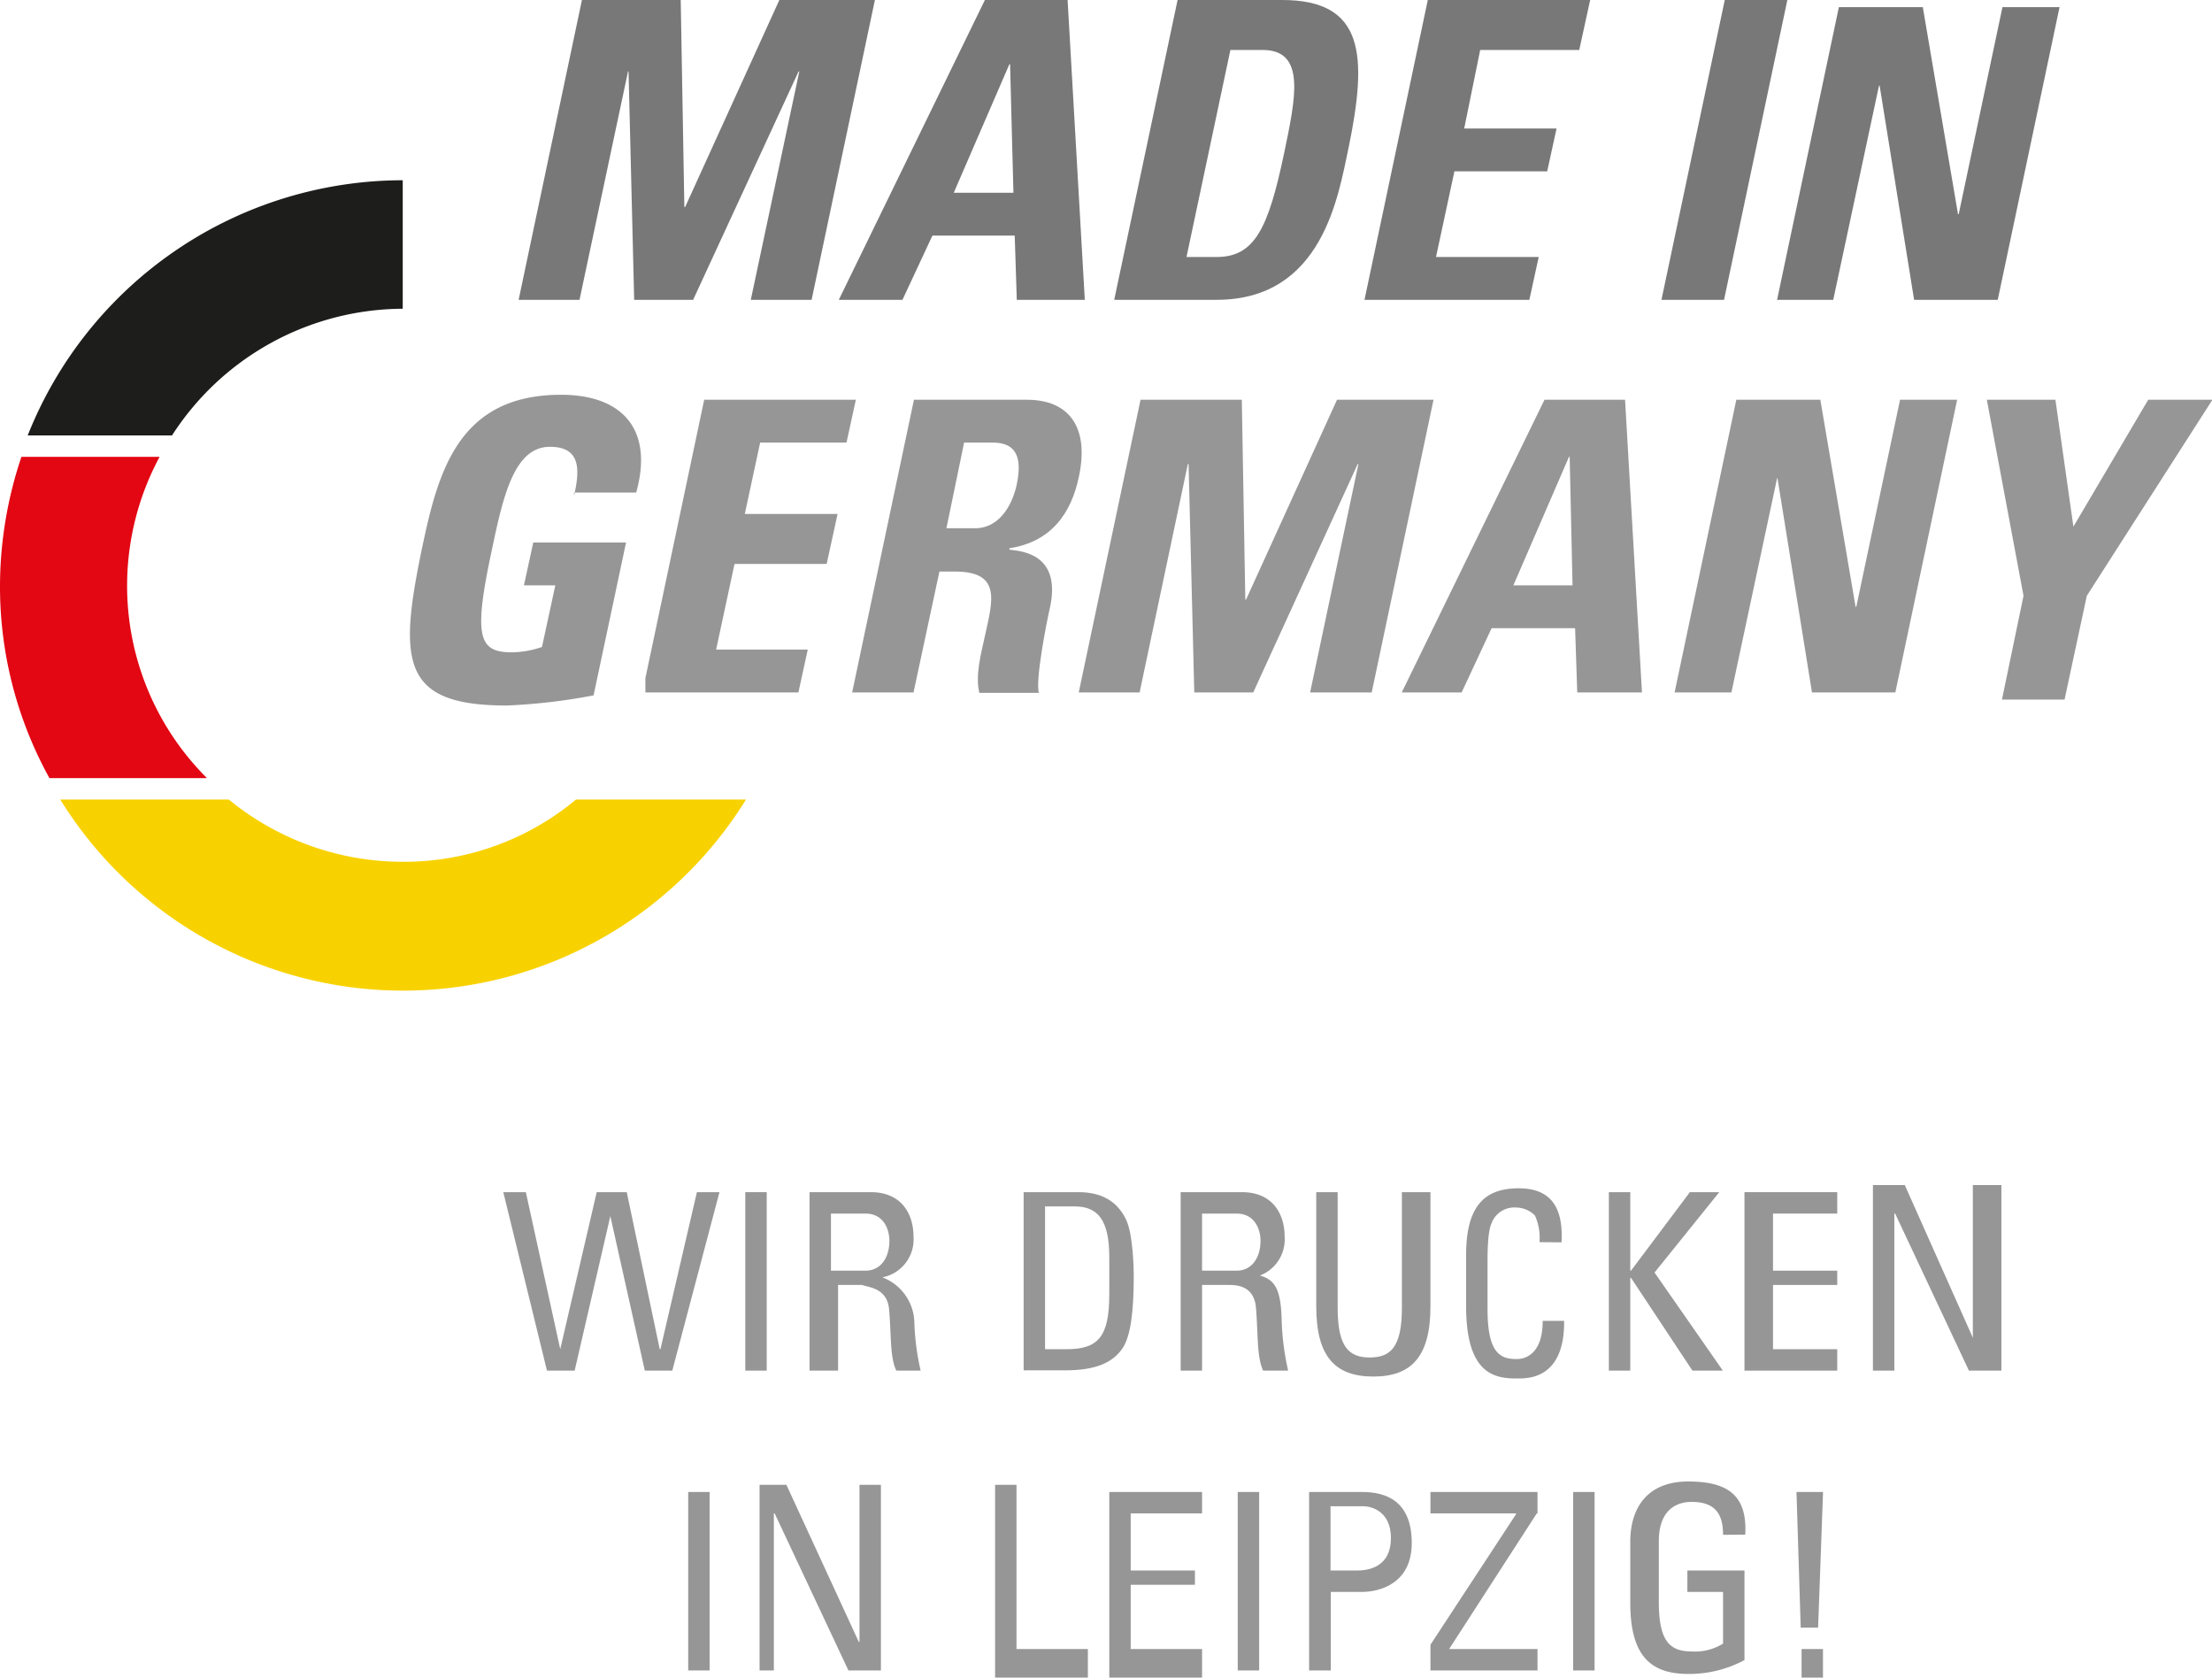 <svg id="Ebene_1" data-name="Ebene 1" xmlns="http://www.w3.org/2000/svg" viewBox="0 0 309.94 235">
	<defs>
		<style>
			.cls-1{fill:#787878;}.cls-2{fill:#969696;}.cls-3{fill:#1d1d1b;}.cls-4{fill:#e30613;}.cls-5{fill:#f8d200;}
		</style>
	</defs>
	<title>Zeichenfläche 1</title>
	<path class="cls-1"
	      d="M72.67,42,81.54,0H95.38l.51,29H96l13.2-29h13.39l-8.87,42h-8.52L112,10h-.1L97.12,42H88.86l-.79-32H88L81.2,42Z"/>
	<path class="cls-1" d="M117.53,42,138,0h11.59L152,42h-9.53l-.29-9H130.65l-4.2,9Zm24-33h-.1l-7.79,18H142Z"/>
	<path class="cls-1"
	      d="M165,0h14.65c11.52,0,12,7.69,9.3,20.75C187.54,27.22,185.42,42,170.47,42H156.12Zm1.25,36h4.22c5.33,0,7.24-4,9.45-14.5,1.61-7.75,3.12-14.5-3-14.5h-4.52Z"/>
	<path class="cls-1" d="M191.19,42l8.87-42h22.75l-1.53,7H207.4l-2.24,11H218.1l-1.31,6h-13l-2.58,12H215.6l-1.31,6Z"/>
	<path class="cls-1" d="M232.8,42l8.87-42h8.77l-8.87,42Z"/>
	<path class="cls-1" d="M249,42l8.66-41h11.76l4.93,29h.1l6.13-29h8l-8.66,41H268.2l-4.83-30h-.09l-6.41,30Z"/>
	<path class="cls-2"
	      d="M80.43,69.44c.85-3.66.94-6.85-3.37-6.85-5,0-6.55,6.85-8.14,14.44-2.62,12.19-1.87,14.35,2.81,14.35a13.54,13.54,0,0,0,4.21-.75L77.81,82h-4.4l1.31-6h13L83.17,97.41A82.69,82.69,0,0,1,71,98.83c-14.78,0-15.19-6.09-11.85-22.12C61.39,66.06,64.23,55.3,78.61,55.3c8.61,0,13,4.87,10.53,13.7H80.43Z"/>
	<path class="cls-2"
	      d="M90.43,95l8.24-39h21.25l-1.31,6h-12.1l-2.15,10h13l-1.53,7H102.92l-2.58,12h12.84l-1.31,6H90.43Z"/>
	<path class="cls-2"
	      d="M128,97h-8.6l8.66-41h15.84c5.81,0,8.76,3.75,7.28,10.74-1.08,5.23-3.93,9.17-9.74,10.06V77c1.87.2,7.26.69,5.69,8.06-.59,2.56-2.06,10.32-1.57,12h-8.34c-.58-2.46.2-5.31.79-8,1.08-4.91,2.35-9-4.22-9h-2.16Zm4.61-23h4c3.62,0,5.37-3.62,5.89-6.31.83-4.14-.52-5.69-3.41-5.69h-4Z"/>
	<path class="cls-2"
	      d="M151.15,97l8.66-41H174l.49,28h.1l12.75-28h13.52l-8.66,41h-8.63l6.77-32h-.1L175.6,97h-8.26l-.8-32h-.1l-6.76,32Z"/>
	<path class="cls-2" d="M196.41,97l20-41H227.7l2.37,41H221l-.3-9H209l-4.2,9Zm23.53-33h-.1l-7.79,18h8.29Z"/>
	<path class="cls-2" d="M234.64,97l8.65-41h11.77L260,85h.1l6.13-29h8l-8.66,41H253.89l-4.83-30H249l-6.4,30Z"/>
	<path class="cls-2" d="M283.53,83.46,278.39,56H288l2.52,17.77L301,56h9L292.4,83.46,289.28,98h-8.77Z"/>
	<path class="cls-2"
	      d="M70.52,167h3.16l4.82,22h0l5.11-22h4.21l4.62,22h.1l5.11-22h3.16L94.2,192H90.35l-4.83-21.64h0l-5,21.64H76.64Z"/>
	<path class="cls-2" d="M107.43,192h-3V167h3Z"/>
	<path class="cls-2"
	      d="M117.43,180v12h-4V167H122c4.41,0,6,3.16,6,6.23a5.41,5.41,0,0,1-4.51,5.73v-.08a6.94,6.94,0,0,1,4.63,6.5A34.91,34.91,0,0,0,129,192h-3.41c-.9-1.82-.7-5-1-8.42-.2-3.1-2.7-3.2-3.8-3.58h-3.32Zm-.9-2h4.73c2.27,0,3.36-2,3.36-4.15,0-1.78-.89-3.85-3.36-3.85h-4.83v8Z"/>
	<path class="cls-2"
	      d="M143.43,167h7.67c3.14,0,5.4,1.18,6.68,3.84,1,2.07,1.08,7.09,1.08,7.87,0,5.32-.49,8.37-1.47,10-1.38,2.17-3.84,3.25-8.16,3.25h-5.8Zm3,22h3c4.45,0,6-1.73,6-7.72v-5.17c0-5.18-1.58-7.11-4.84-7.11h-4.16v20Z"/>
	<path class="cls-2"
	      d="M168.43,180v12h-3V167H174c4.41,0,6,3.16,6,6.23a5.41,5.41,0,0,1-4.51,5.73v-.51c2.9.52,4,1.45,4.1,6.72a36.91,36.91,0,0,0,.9,6.83h-3.5c-.9-1.86-.7-5.17-1-8.69-.2-3.21-2.7-3.31-3.8-3.31Zm.1-2h4.73c2.27,0,3.36-2,3.36-4.15,0-1.78-.89-3.85-3.36-3.85h-4.83v8Z"/>
	<path class="cls-2"
	      d="M184.43,167h3v16.24c0,5.52,1.63,6.92,4.5,6.92s4.5-1.4,4.5-6.92V167h4v16c0,7-2.63,9.83-8,9.83s-8-2.81-8-9.83Z"/>
	<path class="cls-2"
	      d="M215.71,174a7.56,7.56,0,0,0-.64-3.73,3.74,3.74,0,0,0-2.55-1.11,3.41,3.41,0,0,0-3.45,2c-.09.31-.64.91-.64,5.35v6.87c0,6.25,1.82,7,4.09,7,.91,0,3.64-.41,3.64-5.35h3c.09,8.07-5,8.07-6.45,8.07-2.91,0-7.28-.2-7.28-10.09v-7.26c0-7.17,2.91-9.29,7.37-9.29s6.27,2.63,6,7.57Z"/>
	<path class="cls-2" d="M225.43,192V167h3v11h.1l8.25-11h4.12l-9.07,11.26L241.4,192h-4.26l-8.61-13h-.1v13Z"/>
	<path class="cls-2" d="M244.43,192V167h13v3h-9v8h9v2h-9v9h9v3Z"/>
	<path class="cls-2" d="M280.43,166v26h-4.55l-10.34-22h-.11v22h-3V166h4.46l9.81,22h-.27V166Z"/>
	<path class="cls-2" d="M99.43,234h-3V209h3Z"/>
	<path class="cls-2" d="M123.43,208v26h-4.55l-10.34-22h-.11v22h-2V208h3.76l10.14,22h.1V208Z"/>
	<path class="cls-2" d="M139.43,235V208h3v23h10v4Z"/>
	<path class="cls-2" d="M155.43,235V209h13v3h-10v8h9v2h-9v9h10v4Z"/>
	<path class="cls-2" d="M176.43,234h-3V209h3Z"/>
	<path class="cls-2"
	      d="M183.43,234.1V209h7.44c3.37,0,6.94,1.29,6.94,7.15,0,5.66-4.46,6.85-7,6.85h-4.34v11h-3Zm3-14.1h3.7c1.38,0,4.76-.32,4.76-4.55,0-4-3.07-4.45-3.81-4.45h-4.65Z"/>
	<path class="cls-2" d="M215.33,212l-12.28,19h12.38v3h-15v-3.6l12-18.3V212h-12v-3h15v3Z"/>
	<path class="cls-2" d="M223.43,234h-3V209h3Z"/>
	<path class="cls-2"
	      d="M241.43,215c0-3-1.17-4.61-4.4-4.61-1,0-4.6.2-4.6,5.51v8.52c0,5.52,1.57,6.92,4.6,6.92a7.42,7.42,0,0,0,4.4-1.1V223h-5v-3h8v12.55a16.37,16.37,0,0,1-7.89,1.94c-5.54,0-8.11-2.86-8.11-10V216c0-5.1,2.67-8.47,8.11-8.47,5.64,0,8.3,2,8,7.45Z"/>
	<path class="cls-2" d="M252.31,228l-.59-19h3.72l-.69,19Zm3.12,7h-3v-4h3Z"/>
	<path class="cls-3" d="M56.43,43.25v-18A56.61,56.61,0,0,0,3.88,61H24.1A38.63,38.63,0,0,1,56.43,43.25Z"/>
	<path class="cls-4"
	      d="M17.81,82a38.1,38.1,0,0,1,4.55-18H3A57,57,0,0,0,0,82a55.39,55.39,0,0,0,6.93,27H29A38,38,0,0,1,17.81,82Z"/>
	<path class="cls-5"
	      d="M56.39,120.72A38.4,38.4,0,0,1,32.06,112H8.44a56.5,56.5,0,0,0,96.09,0H80.71A37.62,37.62,0,0,1,56.39,120.72Z"/>
</svg>